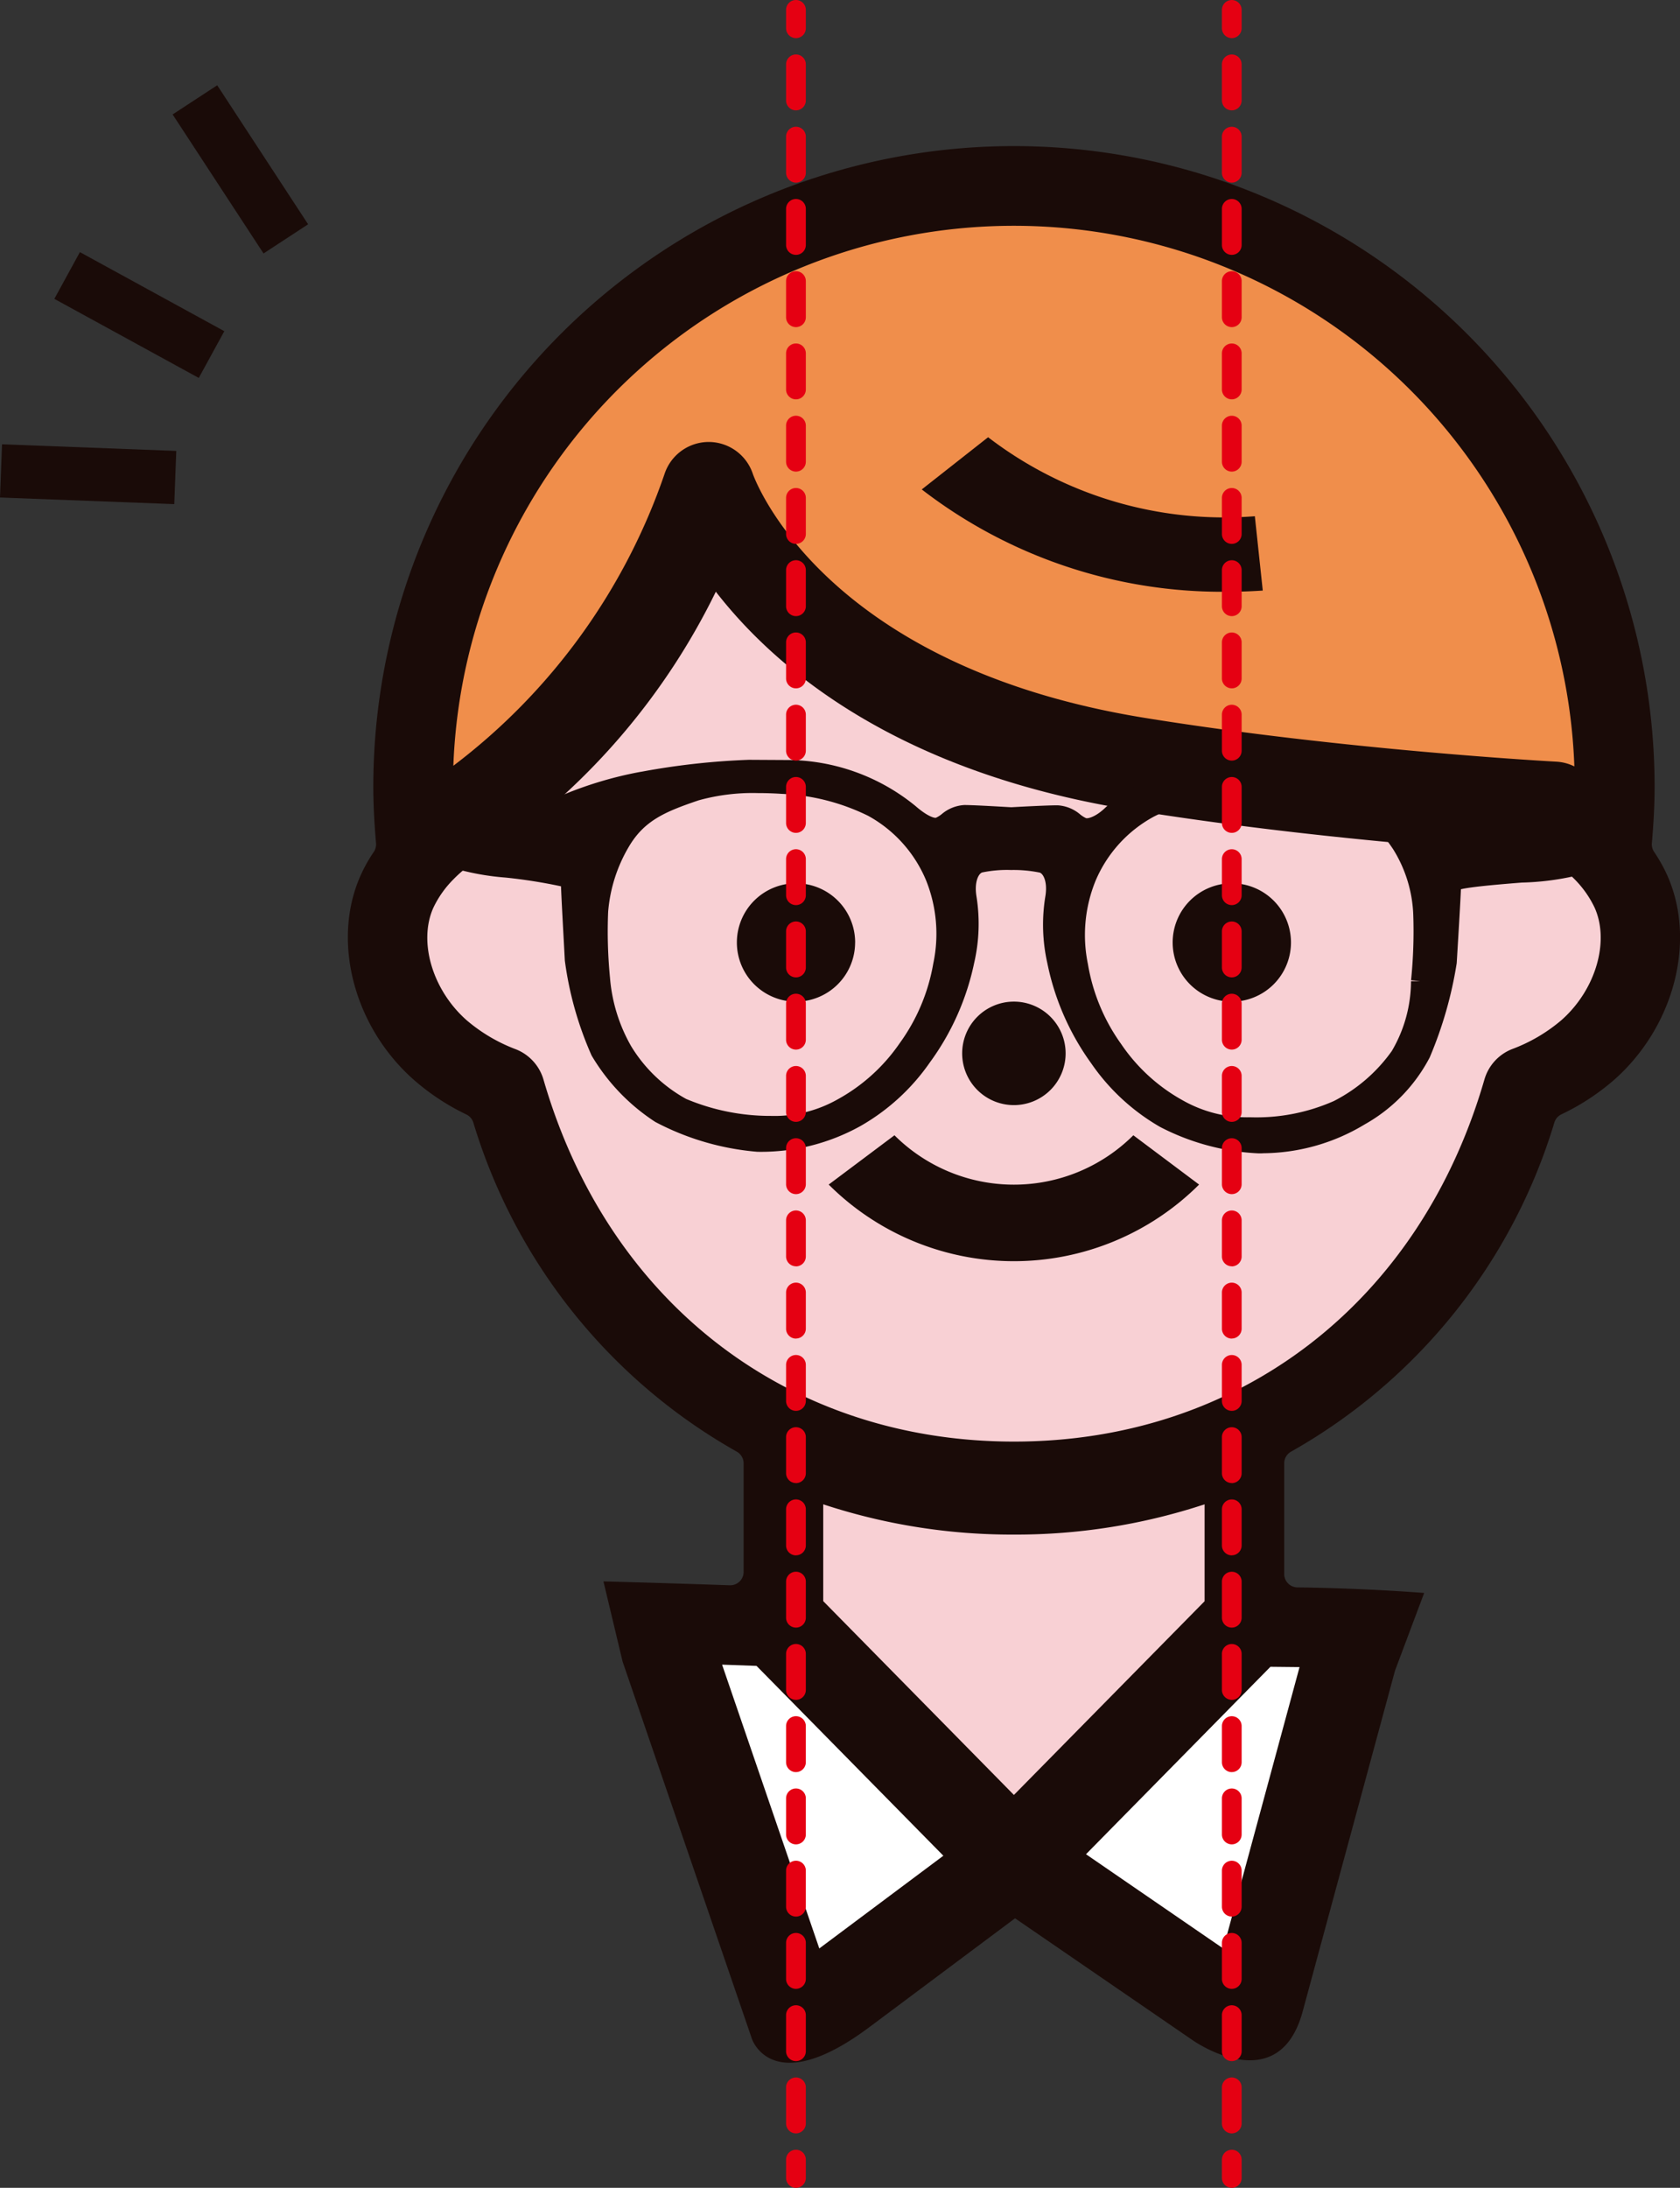 <svg xmlns="http://www.w3.org/2000/svg" width="82.95" height="107.993"><rect width="100%" height="100%" fill="#333333" stroke="none"/><defs><clipPath id="a"><path data-name="長方形 995" fill="none" d="M0 0h82.95v107.993H0z"/></clipPath></defs><g data-name="グループ 1151" clip-path="url(#a)"><path data-name="パス 2386" d="M63.408 77.693v-5.462a.659.659 0 0 1 .342-.579 27.892 27.892 0 0 0 13-16.254.653.653 0 0 1 .341-.391A11.512 11.512 0 0 0 79.7 53.3c2.973-2.631 4.071-6.884 2.61-10.117a7.8 7.8 0 0 0-.642-1.139.669.669 0 0 1-.107-.425c.08-.923.135-1.85.135-2.776a31.632 31.632 0 0 0-63.264 0c0 .926.055 1.853.135 2.776a.681.681 0 0 1-.107.425 7.53 7.53 0 0 0-.642 1.139c-1.461 3.23-.363 7.484 2.61 10.114a11.42 11.42 0 0 0 2.6 1.715.662.662 0 0 1 .34.39 27.9 27.9 0 0 0 13.005 16.25.658.658 0 0 1 .343.579v5.357a.659.659 0 0 1-.663.662h-.022a765.808 765.808 0 0 0-6.236-.191l.947 3.962 6.388 18.63s1.009 2.991 5.809-.6l7.179-5.363 8.776 6.023s4.232 2.981 5.425-1.422l4.561-16.83 1.438-3.83a102.082 102.082 0 0 0-6.257-.274.661.661 0 0 1-.653-.662" fill="#1a0b08"/><path data-name="パス 2387" d="m46.578 91.6-9.225-9.371c-.429-.016-1-.037-1.7-.061l4.8 14.009Z" fill="#fff"/><path data-name="パス 2388" d="M32.821 23.368a2.3 2.3 0 0 1 2.173-1.552H35a2.3 2.3 0 0 1 2.169 1.569c.13.368 3.522 9.476 19.318 12.044 9.866 1.6 20.244 2.161 20.348 2.167a2.291 2.291 0 0 1 .893.232h.006a27.694 27.694 0 0 0-55.35-.029 30.442 30.442 0 0 0 10.437-14.431" fill="#f08e4b"/><path data-name="パス 2389" d="m53.621 91.526 6.779 4.655 3.765-13.893c-.472-.007-.952-.012-1.437-.015Z" fill="#fff"/><path data-name="パス 2390" d="M50.062 75.748a29.763 29.763 0 0 1-9.415-1.494v4.779l9.415 9.567 9.415-9.562v-4.784a29.763 29.763 0 0 1-9.415 1.494" fill="#f8d0d4"/><path data-name="パス 2391" d="M73.293 53.286a2.3 2.3 0 0 1 1.361-1.5 8.113 8.113 0 0 0 2.446-1.435c1.686-1.491 2.388-3.879 1.632-5.554a5.075 5.075 0 0 0-.99-1.4 7.037 7.037 0 0 0-1.642-1.242c-2.237-.132-11.365-.732-20.342-2.192-11.52-1.873-17.489-6.988-20.414-10.756a33.544 33.544 0 0 1-10.7 12.618 2.3 2.3 0 0 1-.222.125 7.27 7.27 0 0 0-2.03 1.45 5.065 5.065 0 0 0-.992 1.4c-.755 1.675-.053 4.062 1.634 5.554a8.154 8.154 0 0 0 2.441 1.441 2.3 2.3 0 0 1 1.36 1.495c3.195 11.022 12.1 17.868 23.231 17.868s20.034-6.85 23.227-17.872" fill="#f8d0d4"/><path data-name="パス 2392" d="m62.349 29.147-.391-3.665a19.175 19.175 0 0 1-13.17-3.9l-3.276 2.577a24.259 24.259 0 0 0 15.1 5.05c.58 0 1.162-.02 1.741-.059" fill="#1a0b08"/><path data-name="パス 2393" d="M78.286 41.352a3.121 3.121 0 0 1-.038-.36c0-.609-.617-.754-3.776-1.217a20.027 20.027 0 0 1-2.512-.451 18.67 18.67 0 0 0-3.672-1.11l-.146-.025a35.655 35.655 0 0 0-5.292-.611h-1.786a9.372 9.372 0 0 0-3.482.581 8.652 8.652 0 0 0-2.976 1.679c-.486.482-.891.579-.986.545a1.394 1.394 0 0 1-.28-.177 1.878 1.878 0 0 0-1.12-.455h-.02c-.577 0-2.257.093-2.257.095-.051 0-1.763-.107-2.323-.109h-.006a1.887 1.887 0 0 0-1.118.45 1.369 1.369 0 0 1-.281.177c-.054.023-.389-.036-1.008-.575a10.033 10.033 0 0 0-6.419-2.274L37 37.505h-.027a35.973 35.973 0 0 0-5.254.579l-.158.027a18.91 18.91 0 0 0-3.676 1.089 16 16 0 0 1-2.31.389c-2.605.339-3.357.464-3.357 1.1a3.164 3.164 0 0 1-.04.36c-.084.587-.223 1.569.565 1.9a12.625 12.625 0 0 0 2.226.369 25.732 25.732 0 0 1 2.731.431c.019.54.082 1.693.134 2.648l.055 1.021A17.039 17.039 0 0 0 29.21 52.1a9.935 9.935 0 0 0 3.144 3.279 13.088 13.088 0 0 0 5.037 1.474 10.1 10.1 0 0 0 5.1-1.274 10.487 10.487 0 0 0 3.41-3.121 12.713 12.713 0 0 0 2.199-4.929 8.569 8.569 0 0 0 .114-3.277c-.116-.7.094-1.12.277-1.186a5.97 5.97 0 0 1 1.426-.122 6.417 6.417 0 0 1 1.424.129c.185.069.391.484.271 1.187a8.628 8.628 0 0 0 .1 3.281 12.733 12.733 0 0 0 2.165 4.943 10.439 10.439 0 0 0 3.4 3.141 11.675 11.675 0 0 0 4.88 1.306c.078 0 .151 0 .221-.006a9.825 9.825 0 0 0 5.014-1.43 8.069 8.069 0 0 0 3.2-3.3 19.745 19.745 0 0 0 1.333-4.652l.058-.969c.059-.966.127-2.126.15-2.68.539-.131 2.055-.253 3-.329a13.252 13.252 0 0 0 2.586-.316c.79-.326.659-1.309.579-1.9M38.069 55.082h-.044a10.728 10.728 0 0 1-4.147-.838 7.3 7.3 0 0 1-2.71-2.594 8.1 8.1 0 0 1-1.049-3.382 23.422 23.422 0 0 1-.092-3.256 7.484 7.484 0 0 1 1.019-3.212c.768-1.309 1.813-1.739 3.443-2.293a9.939 9.939 0 0 1 2.927-.36c.659 0 1.141.036 1.165.038a10.634 10.634 0 0 1 4.285 1.085 6.476 6.476 0 0 1 2.855 3.175 7.07 7.07 0 0 1 .359 4.117 9.408 9.408 0 0 1-1.664 3.94 8.931 8.931 0 0 1-3.071 2.771 6.318 6.318 0 0 1-3.276.809m31.6-6.648a6.84 6.84 0 0 1-.95 3.447 7.926 7.926 0 0 1-2.862 2.468 9.441 9.441 0 0 1-4.125.8 6.44 6.44 0 0 1-3.319-.826 8.837 8.837 0 0 1-3.057-2.79 9.429 9.429 0 0 1-1.641-3.949 7.09 7.09 0 0 1 .382-4.117 6.466 6.466 0 0 1 2.874-3.158 10.252 10.252 0 0 1 4.212-1.1 13.56 13.56 0 0 1 4.176.386c1.585.549 2.457.851 3.432 2.331a6.561 6.561 0 0 1 .988 3.2 23.8 23.8 0 0 1-.108 3.259l.45.041Z" fill="#1a0b08"/><path data-name="パス 2394" d="m59.205 58.471-3.247-2.433a8.352 8.352 0 0 1-11.794 0l-3.247 2.433a12.945 12.945 0 0 0 18.288 0" fill="#1a0b08"/><path data-name="パス 2395" d="M42.223 46.52a2.92 2.92 0 1 0-2.923 2.921 2.921 2.921 0 0 0 2.921-2.921" fill="#1a0b08"/><path data-name="パス 2396" d="M60.82 49.442a2.921 2.921 0 1 0-2.92-2.921 2.921 2.921 0 0 0 2.921 2.921" fill="#1a0b08"/><path data-name="パス 2397" d="M50.061 54.549a2.554 2.554 0 1 0-2.554-2.554 2.554 2.554 0 0 0 2.554 2.554" fill="#1a0b08"/><path data-name="パス 2398" d="M39.3 1.882a.488.488 0 0 1-.488-.487V.488a.488.488 0 0 1 .976 0v.907a.488.488 0 0 1-.488.487" fill="#e50012"/><path data-name="パス 2399" d="M39.3 105.305a.489.489 0 0 1-.488-.488v-1.784a.488.488 0 0 1 .976 0v1.784a.489.489 0 0 1-.488.488m0-3.567a.489.489 0 0 1-.488-.488v-1.782a.488.488 0 0 1 .976 0v1.782a.489.489 0 0 1-.488.488m0-3.567a.489.489 0 0 1-.488-.488V95.9a.488.488 0 0 1 .976 0v1.782a.489.489 0 0 1-.488.488m0-3.567a.488.488 0 0 1-.488-.487v-1.782a.488.488 0 0 1 .976 0v1.783a.488.488 0 0 1-.488.487m0-3.565a.488.488 0 0 1-.488-.487v-1.784a.488.488 0 0 1 .976 0v1.784a.488.488 0 0 1-.488.487m0-3.566a.489.489 0 0 1-.488-.488V85.2a.488.488 0 0 1 .976 0v1.784a.489.489 0 0 1-.488.488m0-3.567a.489.489 0 0 1-.488-.488v-1.781a.488.488 0 0 1 .976 0v1.782a.489.489 0 0 1-.488.488m0-3.567a.488.488 0 0 1-.488-.487v-1.783a.488.488 0 0 1 .976 0v1.783a.488.488 0 0 1-.488.487m0-3.565a.488.488 0 0 1-.488-.487V74.5a.488.488 0 0 1 .976 0v1.784a.488.488 0 0 1-.488.487m0-3.566a.489.489 0 0 1-.488-.488v-1.781a.488.488 0 0 1 .976 0v1.784a.489.489 0 0 1-.488.488m0-3.567a.489.489 0 0 1-.488-.488v-1.782a.488.488 0 0 1 .976 0v1.782a.489.489 0 0 1-.488.488m0-3.567a.488.488 0 0 1-.488-.487V63.8a.488.488 0 0 1 .976 0v1.783a.488.488 0 0 1-.488.487m0-3.565a.488.488 0 0 1-.488-.487v-1.781a.488.488 0 0 1 .976 0v1.785a.488.488 0 0 1-.488.487m0-3.566a.489.489 0 0 1-.488-.488v-1.784a.488.488 0 1 1 .976 0v1.784a.489.489 0 0 1-.488.488m0-3.567a.489.489 0 0 1-.488-.488v-1.782a.488.488 0 0 1 .976 0v1.782a.489.489 0 0 1-.488.488m0-3.567a.488.488 0 0 1-.488-.487v-1.783a.488.488 0 0 1 .976 0v1.783a.488.488 0 0 1-.488.487m0-3.565a.488.488 0 0 1-.488-.487v-1.785a.488.488 0 0 1 .976 0v1.785a.488.488 0 0 1-.488.487m0-3.567a.488.488 0 0 1-.488-.487v-1.784a.488.488 0 0 1 .976 0v1.784a.488.488 0 0 1-.488.487m0-3.566a.489.489 0 0 1-.488-.488v-1.782a.488.488 0 0 1 .976 0v1.782a.489.489 0 0 1-.488.488m0-3.567a.489.489 0 0 1-.488-.488v-1.782a.488.488 0 0 1 .976 0v1.782a.489.489 0 0 1-.488.488m0-3.567a.488.488 0 0 1-.488-.487v-1.783a.488.488 0 0 1 .976 0v1.783a.488.488 0 0 1-.488.487m0-3.565a.488.488 0 0 1-.488-.487v-1.784a.488.488 0 1 1 .976 0v1.784a.488.488 0 0 1-.488.487m0-3.566a.489.489 0 0 1-.488-.488v-1.782a.488.488 0 1 1 .976 0v1.782a.489.489 0 0 1-.488.488m0-3.567a.489.489 0 0 1-.488-.488v-1.782a.488.488 0 1 1 .976 0v1.782a.489.489 0 0 1-.488.488m0-3.567a.488.488 0 0 1-.488-.487v-1.783a.488.488 0 0 1 .976 0v1.783a.488.488 0 0 1-.488.487m0-3.565a.488.488 0 0 1-.488-.487v-1.785a.488.488 0 0 1 .976 0v1.785a.488.488 0 0 1-.488.487m0-3.567a.488.488 0 0 1-.488-.487V10.31a.488.488 0 0 1 .976 0v1.783a.488.488 0 0 1-.488.487m0-3.566a.489.489 0 0 1-.488-.488V6.744a.488.488 0 0 1 .976 0v1.782a.489.489 0 0 1-.488.488m0-3.567a.489.489 0 0 1-.488-.488V3.177a.488.488 0 0 1 .976 0v1.782a.489.489 0 0 1-.488.488" fill="#e50012"/><path data-name="パス 2400" d="M39.3 107.993a.489.489 0 0 1-.488-.488v-.905a.488.488 0 0 1 .976 0v.906a.489.489 0 0 1-.488.488" fill="#e50012"/><path data-name="パス 2401" d="M60.819 1.882a.488.488 0 0 1-.487-.487V.488a.487.487 0 1 1 .974 0v.907a.487.487 0 0 1-.487.487" fill="#e50012"/><path data-name="パス 2402" d="M60.819 105.305a.488.488 0 0 1-.487-.488v-1.784a.487.487 0 1 1 .974 0v1.784a.488.488 0 0 1-.487.488m0-3.567a.488.488 0 0 1-.487-.488v-1.782a.487.487 0 1 1 .974 0v1.782a.487.487 0 0 1-.487.488m0-3.567a.488.488 0 0 1-.487-.488V95.9a.487.487 0 0 1 .974 0v1.782a.487.487 0 0 1-.487.488m0-3.567a.488.488 0 0 1-.487-.487v-1.782a.487.487 0 0 1 .974 0v1.783a.487.487 0 0 1-.487.487m0-3.565a.488.488 0 0 1-.487-.487v-1.784a.487.487 0 1 1 .974 0v1.784a.487.487 0 0 1-.487.487m0-3.566a.488.488 0 0 1-.487-.488V85.2a.487.487 0 1 1 .974 0v1.784a.487.487 0 0 1-.487.488m0-3.567a.488.488 0 0 1-.487-.488v-1.781a.487.487 0 0 1 .974 0v1.782a.487.487 0 0 1-.487.488m0-3.567a.488.488 0 0 1-.487-.487v-1.783a.487.487 0 0 1 .974 0v1.783a.487.487 0 0 1-.487.487m0-3.565a.488.488 0 0 1-.487-.487V74.5a.487.487 0 1 1 .974 0v1.784a.487.487 0 0 1-.487.487m0-3.566a.488.488 0 0 1-.487-.488v-1.781a.487.487 0 1 1 .974 0v1.784a.487.487 0 0 1-.487.488m0-3.567a.488.488 0 0 1-.487-.488v-1.782a.487.487 0 1 1 .974 0v1.782a.487.487 0 0 1-.487.488m0-3.567a.488.488 0 0 1-.487-.487V63.8a.487.487 0 0 1 .974 0v1.783a.487.487 0 0 1-.487.487m0-3.565a.488.488 0 0 1-.487-.487v-1.781a.487.487 0 0 1 .974 0v1.785a.487.487 0 0 1-.487.487m0-3.566a.488.488 0 0 1-.487-.488v-1.784a.487.487 0 1 1 .974 0v1.784a.487.487 0 0 1-.487.488m0-3.567a.488.488 0 0 1-.487-.488v-1.782a.487.487 0 1 1 .974 0v1.782a.487.487 0 0 1-.487.488m0-3.567a.488.488 0 0 1-.487-.487v-1.783a.487.487 0 1 1 .974 0v1.783a.487.487 0 0 1-.487.487m0-3.565a.488.488 0 0 1-.487-.487v-1.785a.487.487 0 0 1 .974 0v1.785a.487.487 0 0 1-.487.487m0-3.567a.488.488 0 0 1-.487-.487v-1.784a.487.487 0 1 1 .974 0v1.784a.487.487 0 0 1-.487.487m0-3.566a.488.488 0 0 1-.487-.488v-1.782a.487.487 0 1 1 .974 0v1.782a.487.487 0 0 1-.487.488m0-3.567a.488.488 0 0 1-.487-.488v-1.782a.487.487 0 1 1 .974 0v1.782a.487.487 0 0 1-.487.488m0-3.567a.488.488 0 0 1-.487-.487v-1.783a.487.487 0 1 1 .974 0v1.783a.487.487 0 0 1-.487.487m0-3.565a.488.488 0 0 1-.487-.487v-1.784a.487.487 0 1 1 .974 0v1.784a.487.487 0 0 1-.487.487m0-3.566a.488.488 0 0 1-.487-.488v-1.782a.487.487 0 1 1 .974 0v1.782a.487.487 0 0 1-.487.488m0-3.567a.488.488 0 0 1-.487-.488v-1.782a.487.487 0 1 1 .974 0v1.782a.487.487 0 0 1-.487.488m0-3.567a.488.488 0 0 1-.487-.487v-1.783a.487.487 0 0 1 .974 0v1.783a.487.487 0 0 1-.487.487m0-3.565a.488.488 0 0 1-.487-.487v-1.785a.487.487 0 1 1 .974 0v1.785a.487.487 0 0 1-.487.487m0-3.567a.487.487 0 0 1-.487-.487V10.31a.487.487 0 1 1 .974 0v1.783a.486.486 0 0 1-.487.487m0-3.566a.488.488 0 0 1-.487-.488V6.744a.487.487 0 1 1 .974 0v1.782a.487.487 0 0 1-.487.488m0-3.567a.488.488 0 0 1-.487-.488V3.177a.487.487 0 1 1 .974 0v1.782a.487.487 0 0 1-.487.488" fill="#e50012"/><path data-name="パス 2403" d="M60.819 107.993a.488.488 0 0 1-.487-.488v-.905a.487.487 0 1 1 .974 0v.906a.487.487 0 0 1-.487.488" fill="#e50012"/><path data-name="長方形 992" fill="#1a0b08" d="m0 24.557.1-2.626 8.604.327-.1 2.626z"/><path data-name="長方形 993" fill="#1a0b08" d="m2.683 14.752 1.262-2.307 7.131 3.903-1.262 2.307z"/><path data-name="長方形 994" fill="#1a0b08" d="m8.523 5.649 2.202-1.44 4.488 6.862-2.201 1.44z"/></g></svg>
